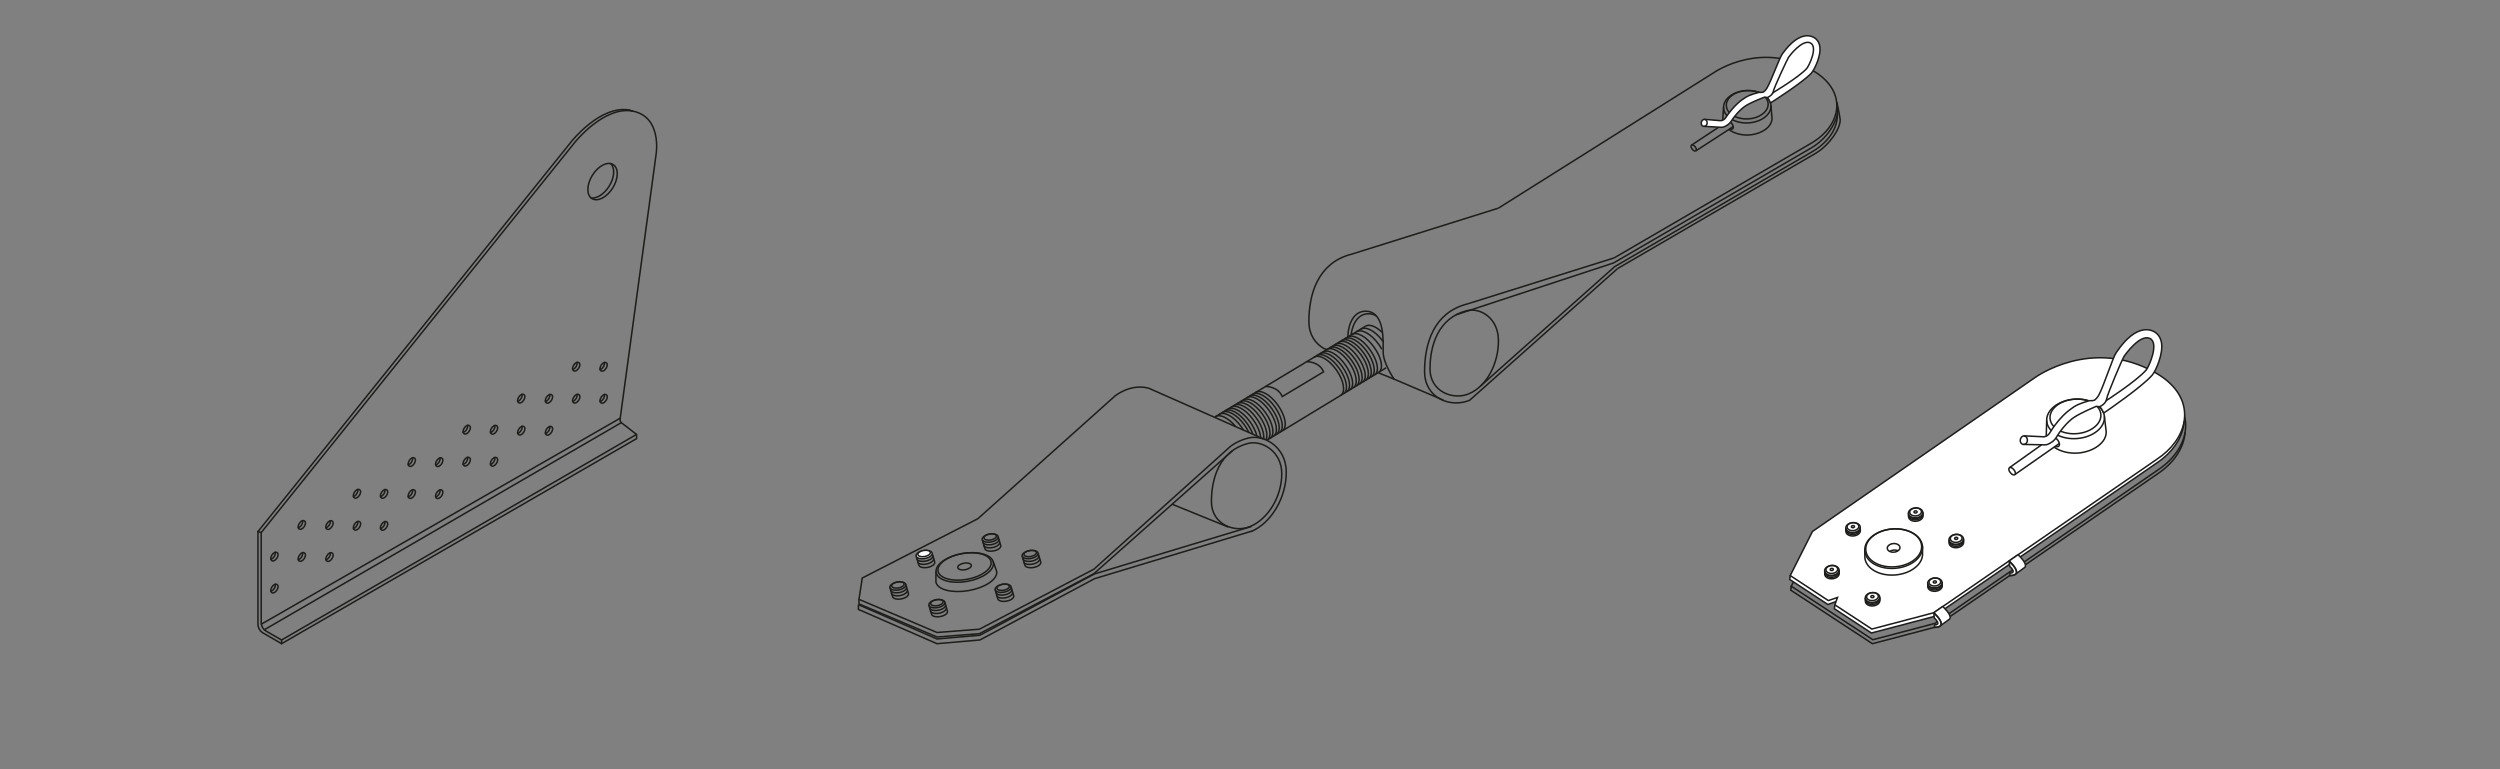 <?xml version="1.0" encoding="UTF-8"?><svg id="uuid-37a110b5-c8b5-4aff-b3e9-10b75ccd3311" xmlns="http://www.w3.org/2000/svg" viewBox="0 0 650 200"><rect x="0" y="0" width="650" height="200" fill="#808080" stroke="none"/><path d="M465.72,152.42l5.78-11.46,57.84-40s14.75-10.77,31.44-1.21c10.94,6.26,8.93,16.76.21,22.48l-57.94,39.86-16.11,4.24-9.61-6.3-11.6-7.61Z" style="fill:none; stroke:#1d1d1b; stroke-miterlimit:10; stroke-width:.4px;"/><path d="M568.13,112.32c-.26,4.09-2.94,8.1-7.26,10.94l-57.94,39.86-16.11,4.24-9.61-6.3-1.69-1.11-9.91-6.5.12-1.03" style="fill:none; stroke:#1d1d1b; stroke-miterlimit:10; stroke-width:.4px;"/><path d="M567.87,109.54c-.26,4.09-2.94,8.1-7.26,10.94l-57.94,39.86-16.11,4.24-9.61-6.3.12-1.03,9.61,6.3,16.11-4.24,57.94-39.86c3.97-2.6,6.54-6.18,7.15-9.91h0Z" style="fill:#fff; stroke-width:0px;"/><path d="M560.52,96.97c5.96,3.42,8.08,8.1,7.35,12.57-.6,3.73-3.18,7.31-7.15,9.91l-57.94,39.86-16.11,4.24-9.61-6.3.31-.86.38-1.05-2.38.81-9.91-6.5,5.78-11.47,57.84-40s14.75-10.77,31.44-1.21Z" style="fill:#fff; stroke-width:0px;"/><polygon points="477.75 155.34 477.37 156.39 475.25 157.17 465.34 150.67 465.46 149.65 475.37 156.14 477.75 155.34" style="fill:#fff; stroke-width:0px;"/><path d="M465.46,149.65l5.78-11.47,57.84-40s14.75-10.77,31.44-1.21c5.96,3.42,8.08,8.1,7.35,12.57-.6,3.73-3.18,7.31-7.15,9.91l-57.94,39.86-16.11,4.24-9.61-6.3.31-.86.38-1.05-2.38.81-9.91-6.5Z" style="fill:none; stroke:#1d1e1c; stroke-miterlimit:10; stroke-width:.4px;"/><polyline points="477.37 156.39 475.25 157.17 465.34 150.67 465.46 149.65" style="fill:none; stroke:#1d1e1c; stroke-miterlimit:10; stroke-width:.4px;"/><path d="M567.87,109.54c-.26,4.09-2.94,8.1-7.26,10.94l-57.94,39.86-16.11,4.24-9.61-6.3.12-1.03" style="fill:none; stroke:#1d1e1c; stroke-miterlimit:10; stroke-width:.4px;"/><path d="M505.1,157.68s2.4,2.12,1.86,3.2l-.02.04-2.37,1.72c.08-.1.12-.21.14-.33,0-.01,0-.02,0-.04.14-1.12-1.93-2.96-1.93-2.96l2.32-1.63Z" style="fill:#fff; stroke-width:0px;"/><path d="M504.71,162.27s0,.03,0,.04c-.02.13-.07.25-.16.35-.24.28-.73.46-1.62.46l.09-.64c1.9-.01-.07-1.75-.07-1.75l-.17-1.39c.1.09,2.04,1.84,1.93,2.94Z" style="fill:#fff; stroke-width:0px;"/><path d="M504.7,162.31c-.02.12-.06.23-.14.33-.22.3-.72.49-1.64.5" style="fill:none; stroke:#1d1e1c; stroke-linejoin:round; stroke-width:.4px;"/><path d="M502.78,159.33h0c.1.09,2.04,1.85,1.93,2.94" style="fill:none; stroke:#1d1e1c; stroke-linejoin:round; stroke-width:.4px;"/><path d="M504.54,162.66l.03-.02,2.37-1.72.02-.04c.54-1.07-1.86-3.2-1.86-3.2l-2.32,1.63" style="fill:none; stroke:#1d1e1c; stroke-linejoin:round; stroke-width:.4px;"/><path d="M502.78,159.33l.17,1.39s1.96,1.74.07,1.75l-.09.64c.88,0,1.38-.19,1.62-.46.09-.1.14-.22.16-.35,0-.01,0-.02,0-.04.14-1.12-1.93-2.96-1.93-2.96v.02Z" style="fill:none; stroke:#1d1e1c; stroke-linejoin:round; stroke-width:.4px;"/><path d="M524.68,144.23s2.4,2.12,1.86,3.2l-.02.04-2.37,1.72c.08-.1.12-.21.14-.33,0-.01,0-.02,0-.04.14-1.12-1.93-2.96-1.93-2.96l2.32-1.63Z" style="fill:#fff; stroke-width:0px;"/><path d="M524.28,148.81s0,.03,0,.04c-.02.13-.07.25-.16.35-.24.28-.73.46-1.62.46l.09-.64c1.9-.01-.07-1.75-.07-1.75l-.17-1.39c.1.09,2.04,1.84,1.93,2.94Z" style="fill:#fff; stroke-width:0px;"/><path d="M524.28,148.85c-.02.12-.06.23-.14.33-.22.3-.72.49-1.64.5" style="fill:none; stroke:#1d1e1c; stroke-linejoin:round; stroke-width:.4px;"/><path d="M522.35,145.87h0c.1.09,2.04,1.85,1.93,2.94" style="fill:none; stroke:#1d1e1c; stroke-linejoin:round; stroke-width:.4px;"/><path d="M524.12,149.2l.03-.02,2.37-1.72.02-.04c.54-1.07-1.86-3.2-1.86-3.2l-2.32,1.63" style="fill:none; stroke:#1d1e1c; stroke-linejoin:round; stroke-width:.4px;"/><path d="M522.36,145.87l.17,1.39s1.96,1.74.07,1.75l-.09.64c.88,0,1.38-.19,1.62-.46.09-.1.14-.22.16-.35,0-.01,0-.02,0-.04.14-1.12-1.93-2.96-1.93-2.96v.02Z" style="fill:none; stroke:#1d1e1c; stroke-linejoin:round; stroke-width:.4px;"/><ellipse cx="492.36" cy="142.61" rx="7.52" ry="5.13" transform="translate(-9.81 39.72) rotate(-4.57)" style="fill:none; stroke:#1d1d1b; stroke-miterlimit:10; stroke-width:.4px;"/><ellipse cx="492.37" cy="142.41" rx="7.28" ry="4.93" transform="translate(-9.79 39.72) rotate(-4.57)" style="fill:none; stroke:#1d1d1b; stroke-miterlimit:10; stroke-width:.4px;"/><ellipse cx="492.35" cy="142.41" rx="1.65" ry="1.12" transform="translate(-9.79 39.72) rotate(-4.57)" style="fill:none; stroke:#1d1d1b; stroke-miterlimit:10; stroke-width:.4px;"/><path d="M491.37,143.35c.27-.18.63-.31,1.03-.34s.77.04,1.07.17" style="fill:none; stroke:#1d1d1b; stroke-miterlimit:10; stroke-width:.4px;"/><path d="M499.86,142.01v1.77c.22,2.82-2.95,5.38-7.09,5.71s-7.68-1.69-7.91-4.51v-1.93" style="fill:none; stroke:#1d1d1b; stroke-miterlimit:10; stroke-width:.4px;"/><ellipse cx="539.65" cy="108.86" rx="7.52" ry="5.13" transform="translate(-6.96 43.39) rotate(-4.57)" style="fill:none; stroke:#1d1d1b; stroke-miterlimit:10; stroke-width:.4px;"/><ellipse cx="539.62" cy="108.23" rx="6.63" ry="4.49" transform="translate(-6.91 43.38) rotate(-4.57)" style="fill:none; stroke:#1d1d1b; stroke-miterlimit:10; stroke-width:.4px;"/><path d="M532.06,113.38c-.01-.08-.02-.15-.03-.23l.11-3.86" style="fill:none; stroke:#1d1d1b; stroke-miterlimit:10; stroke-width:.4px;"/><path d="M547.14,108.26l.46,3.86c.23,2.82-3.17,5.34-7.31,5.67-2.37.19-4.67-.44-6.24-1.54" style="fill:none; stroke:#1d1d1b; stroke-miterlimit:10; stroke-width:.4px;"/><ellipse cx="486.86" cy="155.33" rx="1.88" ry="1.28" transform="translate(-10.84 39.32) rotate(-4.57)" style="fill:none; stroke:#1d1d1b; stroke-miterlimit:10; stroke-width:.4px;"/><ellipse cx="486.85" cy="155.08" rx="1.53" ry="1.04" transform="translate(-10.82 39.32) rotate(-4.57)" style="fill:none; stroke:#1d1d1b; stroke-miterlimit:10; stroke-width:.4px;"/><ellipse cx="486.84" cy="155.08" rx=".41" ry=".28" transform="translate(-10.82 39.32) rotate(-4.57)" style="fill:none; stroke:#1d1d1b; stroke-miterlimit:10; stroke-width:.4px;"/><path d="M488.73,155.18l.02.93c.06.71-.74,1.34-1.77,1.43s-1.92-.42-1.97-1.13l-.02-.97" style="fill:none; stroke:#1d1d1b; stroke-miterlimit:10; stroke-width:.4px;"/><path d="M488.75,155.75c.06.71-.74,1.34-1.77,1.43-1.03.08-1.92-.42-1.97-1.13" style="fill:none; stroke:#1d1d1b; stroke-miterlimit:10; stroke-width:.4px;"/><path d="M488.74,155.39c.06.71-.74,1.34-1.77,1.43s-1.92-.42-1.97-1.13" style="fill:none; stroke:#1d1d1b; stroke-miterlimit:10; stroke-width:.4px;"/><ellipse cx="476.29" cy="148.27" rx="1.88" ry="1.28" transform="translate(-10.31 38.46) rotate(-4.57)" style="fill:none; stroke:#1d1d1b; stroke-miterlimit:10; stroke-width:.4px;"/><ellipse cx="476.28" cy="148.02" rx="1.53" ry="1.04" transform="translate(-10.29 38.46) rotate(-4.57)" style="fill:none; stroke:#1d1d1b; stroke-miterlimit:10; stroke-width:.4px;"/><ellipse cx="476.27" cy="148.02" rx=".41" ry=".28" transform="translate(-10.29 38.46) rotate(-4.57)" style="fill:none; stroke:#1d1d1b; stroke-miterlimit:10; stroke-width:.4px;"/><path d="M478.16,148.12l.02.93c.06.71-.74,1.34-1.77,1.43s-1.92-.42-1.97-1.13l-.02-.97" style="fill:none; stroke:#1d1d1b; stroke-miterlimit:10; stroke-width:.4px;"/><path d="M478.18,148.69c.06.71-.74,1.34-1.77,1.43-1.03.08-1.92-.42-1.97-1.13" style="fill:none; stroke:#1d1d1b; stroke-miterlimit:10; stroke-width:.4px;"/><path d="M478.17,148.33c.06.71-.74,1.34-1.77,1.43s-1.92-.42-1.97-1.13" style="fill:none; stroke:#1d1d1b; stroke-miterlimit:10; stroke-width:.4px;"/><ellipse cx="481.79" cy="137.14" rx="1.88" ry="1.28" transform="translate(-9.4 38.86) rotate(-4.57)" style="fill:none; stroke:#1d1d1b; stroke-miterlimit:10; stroke-width:.4px;"/><ellipse cx="481.77" cy="136.89" rx="1.53" ry="1.04" transform="translate(-9.38 38.86) rotate(-4.57)" style="fill:none; stroke:#1d1d1b; stroke-miterlimit:10; stroke-width:.4px;"/><ellipse cx="481.77" cy="136.89" rx=".41" ry=".28" transform="translate(-9.38 38.86) rotate(-4.57)" style="fill:none; stroke:#1d1d1b; stroke-miterlimit:10; stroke-width:.4px;"/><path d="M483.66,136.99l.02.93c.06.71-.74,1.34-1.77,1.43s-1.92-.42-1.97-1.13l-.02-.97" style="fill:none; stroke:#1d1d1b; stroke-miterlimit:10; stroke-width:.4px;"/><path d="M483.68,137.56c.06.71-.74,1.34-1.77,1.43s-1.92-.42-1.97-1.13" style="fill:none; stroke:#1d1d1b; stroke-miterlimit:10; stroke-width:.4px;"/><path d="M483.66,137.2c.06.71-.74,1.34-1.77,1.43s-1.92-.42-1.97-1.13" style="fill:none; stroke:#1d1d1b; stroke-miterlimit:10; stroke-width:.4px;"/><ellipse cx="498.07" cy="133.31" rx="1.88" ry="1.28" transform="translate(-9.05 40.15) rotate(-4.57)" style="fill:none; stroke:#1d1d1b; stroke-miterlimit:10; stroke-width:.4px;"/><ellipse cx="498.06" cy="133.06" rx="1.53" ry="1.04" transform="translate(-9.03 40.15) rotate(-4.57)" style="fill:none; stroke:#1d1d1b; stroke-miterlimit:10; stroke-width:.4px;"/><ellipse cx="498.05" cy="133.06" rx=".41" ry=".28" transform="translate(-9.03 40.15) rotate(-4.57)" style="fill:none; stroke:#1d1d1b; stroke-miterlimit:10; stroke-width:.4px;"/><path d="M499.95,133.16l.02.93c.06.71-.74,1.34-1.77,1.43s-1.92-.42-1.97-1.13l-.02-.97" style="fill:none; stroke:#1d1d1b; stroke-miterlimit:10; stroke-width:.4px;"/><path d="M499.96,133.73c.06.71-.74,1.34-1.77,1.43s-1.92-.42-1.97-1.13" style="fill:none; stroke:#1d1d1b; stroke-miterlimit:10; stroke-width:.4px;"/><path d="M499.95,133.37c.06.71-.74,1.34-1.77,1.43s-1.92-.42-1.97-1.13" style="fill:none; stroke:#1d1d1b; stroke-miterlimit:10; stroke-width:.4px;"/><ellipse cx="508.63" cy="140.19" rx="1.88" ry="1.28" transform="translate(-9.56 41.01) rotate(-4.57)" style="fill:none; stroke:#1d1d1b; stroke-miterlimit:10; stroke-width:.4px;"/><ellipse cx="508.62" cy="139.94" rx="1.53" ry="1.04" transform="translate(-9.54 41.01) rotate(-4.57)" style="fill:none; stroke:#1d1d1b; stroke-miterlimit:10; stroke-width:.4px;"/><ellipse cx="508.61" cy="139.94" rx=".41" ry=".28" transform="translate(-9.54 41.01) rotate(-4.57)" style="fill:none; stroke:#1d1d1b; stroke-miterlimit:10; stroke-width:.4px;"/><path d="M510.51,140.04l.02.93c.06.71-.74,1.34-1.77,1.43s-1.92-.42-1.97-1.13l-.02-.97" style="fill:none; stroke:#1d1d1b; stroke-miterlimit:10; stroke-width:.4px;"/><path d="M510.52,140.61c.06.71-.74,1.34-1.77,1.43-1.03.08-1.92-.42-1.97-1.13" style="fill:none; stroke:#1d1d1b; stroke-miterlimit:10; stroke-width:.4px;"/><path d="M510.51,140.25c.06.71-.74,1.34-1.77,1.43-1.03.08-1.92-.42-1.97-1.13" style="fill:none; stroke:#1d1d1b; stroke-miterlimit:10; stroke-width:.4px;"/><ellipse cx="503.08" cy="151.52" rx="1.88" ry="1.28" transform="translate(-10.48 40.61) rotate(-4.57)" style="fill:none; stroke:#1d1d1b; stroke-miterlimit:10; stroke-width:.4px;"/><ellipse cx="503.06" cy="151.28" rx="1.53" ry="1.04" transform="translate(-10.46 40.6) rotate(-4.57)" style="fill:none; stroke:#1d1d1b; stroke-miterlimit:10; stroke-width:.4px;"/><ellipse cx="503.06" cy="151.28" rx=".41" ry=".28" transform="translate(-10.46 40.6) rotate(-4.57)" style="fill:none; stroke:#1d1d1b; stroke-miterlimit:10; stroke-width:.4px;"/><path d="M504.95,151.37l.02.93c.06.71-.74,1.34-1.77,1.43s-1.92-.42-1.97-1.13l-.02-.97" style="fill:none; stroke:#1d1d1b; stroke-miterlimit:10; stroke-width:.4px;"/><path d="M504.97,151.95c.06.71-.74,1.34-1.77,1.43s-1.92-.42-1.97-1.13" style="fill:none; stroke:#1d1d1b; stroke-miterlimit:10; stroke-width:.4px;"/><path d="M504.95,151.58c.06.71-.74,1.34-1.77,1.43-1.03.08-1.92-.42-1.97-1.13" style="fill:none; stroke:#1d1d1b; stroke-miterlimit:10; stroke-width:.4px;"/><path d="M545.9,105.75l-.89-.1s-3.72,1.55-5.65,2.79c-1.93,1.24-3.86,3.8-4.71,5.26-.61,1.04-1.69,1.59-2.26,1.83-.23.09-.47.13-.72.13l-5.46-.1c.45-.03.85-.43.91-.96.07-.59-.28-1.21-.8-1.27h0s4.87.24,4.87.24c.38.02.75-.08,1.07-.3.24-.16.47-.37.61-.61.81-1.39,2.92-4.35,5.21-6.06,1.79-1.34,2.26-1.52,5.12-2.41,0,0,.83.02,1.22-.08.39-.09,1.03-.94,1.25-1.34,1.29-2.34,3.68-9.91,4.56-11.1.25-.34,1.37-2.08,2.92-3.55,2.38-2.27,4.76-2.89,6.67-2.01,1.09.5,1.84,1.48,2.12,2.76.66,3.03-1.5,7.66-2.34,8.64-2.55,2.98-11.86,9.39-12.63,9.89,0,0-.58-1.31-1.06-1.65ZM547.6,104.16s8-5.16,10.42-8c.69-.81,3.46-7,.92-8.18-2.53-1.17-6.36,4.13-6.76,4.77-.4.64-4.27,9.71-4.48,11.01-.02.14-.06.26-.11.39Z" style="fill:#fff; stroke-width:0px;"/><path d="M526.32,113.33c.51.06.86.68.8,1.27-.06.53-.45.93-.91.96h-.14c-.51-.06-.87-.58-.81-1.17s.55-1.12,1.06-1.06Z" style="fill:#fff; stroke-width:0px;"/><path d="M526.25,113.32h.07s4.87.24,4.87.24c.38.02.75-.08,1.07-.3.24-.16.47-.37.61-.61.81-1.39,2.92-4.35,5.21-6.06,1.79-1.34,2.26-1.52,5.12-2.41,0,0,.83.02,1.22-.08.39-.09,1.03-.94,1.25-1.34,1.29-2.34,3.68-9.91,4.56-11.1.25-.34,1.37-2.08,2.92-3.55,2.38-2.27,4.76-2.89,6.67-2.01,1.09.5,1.84,1.48,2.12,2.76.66,3.03-1.5,7.66-2.34,8.64-2.55,2.98-11.86,9.39-12.63,9.89,0,0-.58-1.31-1.06-1.65" style="fill:none; stroke:#1d1e1c; stroke-miterlimit:10; stroke-width:.4px;"/><path d="M556.45,94.83s0,0,0,0" style="fill:none; stroke:#1d1e1c; stroke-miterlimit:10; stroke-width:.4px;"/><path d="M547.6,104.16c.05-.12.09-.25.11-.39.21-1.31,4.08-10.37,4.48-11.01.4-.64,4.23-5.94,6.76-4.77,2.53,1.18-.24,7.37-.92,8.18-2.42,2.84-10.42,8-10.42,8Z" style="fill:none; stroke:#1d1e1c; stroke-miterlimit:10; stroke-width:.4px;"/><path d="M526.07,115.55h.14s5.46.11,5.46.11c.25,0,.49-.04.72-.13.57-.23,1.66-.79,2.26-1.83.85-1.46,2.79-4.03,4.71-5.26,1.93-1.24,5.65-2.79,5.65-2.79l.89.1s1.29-.54,1.7-1.59" style="fill:none; stroke:#1d1e1c; stroke-miterlimit:10; stroke-width:.4px;"/><path d="M526.32,113.33c.51.06.86.68.8,1.27-.06.53-.45.93-.91.96-.05,0-.09,0-.14,0-.51-.06-.87-.58-.81-1.16s.55-1.12,1.06-1.06Z" style="fill:none; stroke:#1d1e1c; stroke-miterlimit:10; stroke-width:.4px;"/><ellipse cx="523.14" cy="122.5" rx=".6" ry="1.14" transform="translate(37.68 352.73) rotate(-38.55)" style="fill:none; stroke:#1d1d1b; stroke-miterlimit:10; stroke-width:.4px;"/><path d="M534.5,113.94c.17.12.34.28.49.46.5.62.61,1.35.25,1.64-.2.16-.52.14-.84-.02" style="fill:none; stroke:#1d1d1b; stroke-miterlimit:10; stroke-width:.4px;"/><line x1="530.82" y1="115.64" x2="522.43" y2="121.61" style="fill:none; stroke:#1d1d1b; stroke-miterlimit:10; stroke-width:.4px;"/><line x1="523.85" y1="123.39" x2="535.47" y2="115.27" style="fill:none; stroke:#1d1d1b; stroke-miterlimit:10; stroke-width:.4px;"/><path d="M161.54,109.89l3.95,3.06-92.28,53.45-3.97-2.28c-.48-.28-.86-.69-1.09-1.2h0c-.16-.35-.24-.72-.24-1.1v-23.35l81.56-101.48s7.6-9.53,15.06-8.09c7.58,1.47,6.08,11.05,6.08,11.05l-9.35,68.76s-.21.79.28,1.17Z" style="fill:none; stroke:#1d1d1b; stroke-linecap:round; stroke-linejoin:round; stroke-width:.4px;"/><path d="M165.49,112.95l.04,1.08-92.32,53.33-4.81-2.79c-.48-.28-.86-.69-1.09-1.2h0c-.16-.35-.24-.72-.24-1.1v-24.07l81.56-101.48s7.6-9.53,15.06-8.09" style="fill:none; stroke:#1d1d1b; stroke-linecap:round; stroke-linejoin:round; stroke-width:.4px;"/><line x1="73.21" y1="166.4" x2="73.21" y2="167.36" style="fill:none; stroke:#1d1d1b; stroke-linecap:round; stroke-linejoin:round; stroke-width:.4px;"/><line x1="67.9" y1="138.47" x2="67.07" y2="138.19" style="fill:none; stroke:#1d1d1b; stroke-linecap:round; stroke-linejoin:round; stroke-width:.4px;"/><line x1="164.52" y1="28.91" x2="163.69" y2="28.63" style="fill:none; stroke:#1d1d1b; stroke-linecap:round; stroke-linejoin:round; stroke-width:.4px;"/><ellipse cx="156.67" cy="47.21" rx="5.21" ry="3.12" transform="translate(33.74 155.21) rotate(-58.07)" style="fill:none; stroke:#1d1d1b; stroke-linecap:round; stroke-linejoin:round; stroke-width:.4px;"/><path d="M158.74,42.52c1.2,1.06,1.07,3.6-.36,5.89-1.3,2.09-3.26,3.3-4.71,3.04" style="fill:none; stroke:#1d1d1b; stroke-linecap:round; stroke-linejoin:round; stroke-width:.4px;"/><line x1="161.26" y1="108.72" x2="67.95" y2="162.28" style="fill:none; stroke:#1d1d1b; stroke-linecap:round; stroke-linejoin:round; stroke-width:.4px;"/><line x1="161.54" y1="109.89" x2="68.73" y2="163.73" style="fill:none; stroke:#1d1d1b; stroke-linecap:round; stroke-linejoin:round; stroke-width:.4px;"/><ellipse cx="71.35" cy="153.02" rx="1.25" ry=".76" transform="translate(-95.85 129.55) rotate(-57.01)" style="fill:none; stroke:#1d1d1b; stroke-linecap:round; stroke-linejoin:round; stroke-width:.4px;"/><path d="M71.55,151.92c.08.31-.01.73-.27,1.13-.23.36-.55.6-.84.68" style="fill:none; stroke:#1d1d1b; stroke-linecap:round; stroke-linejoin:round; stroke-width:.4px;"/><ellipse cx="71.35" cy="144.7" rx="1.25" ry=".76" transform="translate(-88.87 125.77) rotate(-57.01)" style="fill:none; stroke:#1d1d1b; stroke-linecap:round; stroke-linejoin:round; stroke-width:.4px;"/><path d="M71.55,143.6c.08.31-.01.73-.27,1.13-.23.36-.55.6-.84.68" style="fill:none; stroke:#1d1d1b; stroke-linecap:round; stroke-linejoin:round; stroke-width:.4px;"/><ellipse cx="78.47" cy="144.8" rx="1.25" ry=".76" transform="translate(-85.71 131.78) rotate(-57.01)" style="fill:none; stroke:#1d1d1b; stroke-linecap:round; stroke-linejoin:round; stroke-width:.4px;"/><path d="M78.67,143.7c.08.31-.01.73-.27,1.13-.23.36-.55.6-.84.68" style="fill:none; stroke:#1d1d1b; stroke-linecap:round; stroke-linejoin:round; stroke-width:.4px;"/><ellipse cx="78.47" cy="136.48" rx="1.25" ry=".76" transform="translate(-78.73 127.99) rotate(-57.01)" style="fill:none; stroke:#1d1d1b; stroke-linecap:round; stroke-linejoin:round; stroke-width:.4px;"/><path d="M78.67,135.38c.08.31-.01.73-.27,1.13-.23.36-.55.6-.84.68" style="fill:none; stroke:#1d1d1b; stroke-linecap:round; stroke-linejoin:round; stroke-width:.4px;"/><ellipse cx="85.67" cy="144.83" rx="1.25" ry=".76" transform="translate(-82.45 137.83) rotate(-57.01)" style="fill:none; stroke:#1d1d1b; stroke-linecap:round; stroke-linejoin:round; stroke-width:.4px;"/><path d="M85.86,143.73c.08.31-.01.73-.27,1.13-.23.36-.55.6-.84.68" style="fill:none; stroke:#1d1d1b; stroke-linecap:round; stroke-linejoin:round; stroke-width:.4px;"/><ellipse cx="85.67" cy="136.51" rx="1.25" ry=".76" transform="translate(-75.48 134.04) rotate(-57.01)" style="fill:none; stroke:#1d1d1b; stroke-linecap:round; stroke-linejoin:round; stroke-width:.4px;"/><path d="M85.86,135.41c.08.31-.01.73-.27,1.13-.23.36-.55.6-.84.68" style="fill:none; stroke:#1d1d1b; stroke-linecap:round; stroke-linejoin:round; stroke-width:.4px;"/><ellipse cx="92.82" cy="136.69" rx="1.25" ry=".76" transform="translate(-72.37 140.12) rotate(-57.01)" style="fill:none; stroke:#1d1d1b; stroke-linecap:round; stroke-linejoin:round; stroke-width:.4px;"/><path d="M93.01,135.59c.08.31-.01.73-.27,1.13-.23.36-.55.6-.84.68" style="fill:none; stroke:#1d1d1b; stroke-linecap:round; stroke-linejoin:round; stroke-width:.4px;"/><ellipse cx="92.82" cy="128.37" rx="1.25" ry=".76" transform="translate(-65.4 136.33) rotate(-57.01)" style="fill:none; stroke:#1d1d1b; stroke-linecap:round; stroke-linejoin:round; stroke-width:.4px;"/><path d="M93.01,127.27c.08.31-.01.73-.27,1.13-.23.36-.55.6-.84.68" style="fill:none; stroke:#1d1d1b; stroke-linecap:round; stroke-linejoin:round; stroke-width:.4px;"/><ellipse cx="99.86" cy="136.72" rx="1.25" ry=".76" transform="translate(-69.19 146.04) rotate(-57.01)" style="fill:none; stroke:#1d1d1b; stroke-linecap:round; stroke-linejoin:round; stroke-width:.4px;"/><path d="M100.06,135.62c.08.31-.01.73-.27,1.13-.23.36-.55.6-.84.68" style="fill:none; stroke:#1d1d1b; stroke-linecap:round; stroke-linejoin:round; stroke-width:.4px;"/><ellipse cx="99.86" cy="128.4" rx="1.25" ry=".76" transform="translate(-62.21 142.25) rotate(-57.01)" style="fill:none; stroke:#1d1d1b; stroke-linecap:round; stroke-linejoin:round; stroke-width:.4px;"/><path d="M100.06,127.3c.08.31-.01.73-.27,1.13-.23.36-.55.6-.84.68" style="fill:none; stroke:#1d1d1b; stroke-linecap:round; stroke-linejoin:round; stroke-width:.4px;"/><ellipse cx="107.06" cy="128.45" rx="1.25" ry=".76" transform="translate(-58.97 148.31) rotate(-57.01)" style="fill:none; stroke:#1d1d1b; stroke-linecap:round; stroke-linejoin:round; stroke-width:.4px;"/><path d="M107.26,127.35c.08.31-.01.73-.27,1.13-.23.36-.55.6-.84.68" style="fill:none; stroke:#1d1d1b; stroke-linecap:round; stroke-linejoin:round; stroke-width:.4px;"/><ellipse cx="107.06" cy="120.13" rx="1.25" ry=".76" transform="translate(-51.99 144.52) rotate(-57.01)" style="fill:none; stroke:#1d1d1b; stroke-linecap:round; stroke-linejoin:round; stroke-width:.4px;"/><path d="M107.26,119.03c.08.31-.01.73-.27,1.13-.23.36-.55.6-.84.68" style="fill:none; stroke:#1d1d1b; stroke-linecap:round; stroke-linejoin:round; stroke-width:.4px;"/><ellipse cx="114.2" cy="128.48" rx="1.25" ry=".76" transform="translate(-55.75 154.31) rotate(-57.01)" style="fill:none; stroke:#1d1d1b; stroke-linecap:round; stroke-linejoin:round; stroke-width:.4px;"/><path d="M114.39,127.38c.08.31-.01.73-.27,1.13-.23.36-.55.6-.84.68" style="fill:none; stroke:#1d1d1b; stroke-linecap:round; stroke-linejoin:round; stroke-width:.4px;"/><ellipse cx="114.2" cy="120.16" rx="1.25" ry=".76" transform="translate(-48.77 150.52) rotate(-57.01)" style="fill:none; stroke:#1d1d1b; stroke-linecap:round; stroke-linejoin:round; stroke-width:.4px;"/><path d="M114.39,119.06c.08.31-.01.73-.27,1.13-.23.36-.55.6-.84.68" style="fill:none; stroke:#1d1d1b; stroke-linecap:round; stroke-linejoin:round; stroke-width:.4px;"/><ellipse cx="121.35" cy="120.02" rx="1.25" ry=".76" transform="translate(-45.4 156.46) rotate(-57.01)" style="fill:none; stroke:#1d1d1b; stroke-linecap:round; stroke-linejoin:round; stroke-width:.4px;"/><path d="M121.55,118.92c.08.31-.01.73-.27,1.13-.23.36-.55.6-.84.68" style="fill:none; stroke:#1d1d1b; stroke-linecap:round; stroke-linejoin:round; stroke-width:.4px;"/><ellipse cx="121.35" cy="111.7" rx="1.25" ry=".76" transform="translate(-38.42 152.67) rotate(-57.01)" style="fill:none; stroke:#1d1d1b; stroke-linecap:round; stroke-linejoin:round; stroke-width:.4px;"/><path d="M121.55,110.6c.08.31-.01.73-.27,1.13-.23.36-.55.6-.84.68" style="fill:none; stroke:#1d1d1b; stroke-linecap:round; stroke-linejoin:round; stroke-width:.4px;"/><ellipse cx="128.45" cy="120.05" rx="1.25" ry=".76" transform="translate(-42.19 162.43) rotate(-57.01)" style="fill:none; stroke:#1d1d1b; stroke-linecap:round; stroke-linejoin:round; stroke-width:.4px;"/><path d="M128.65,118.95c.08.31-.01.73-.27,1.13-.23.36-.55.6-.84.68" style="fill:none; stroke:#1d1d1b; stroke-linecap:round; stroke-linejoin:round; stroke-width:.4px;"/><ellipse cx="128.45" cy="111.73" rx="1.25" ry=".76" transform="translate(-35.21 158.64) rotate(-57.01)" style="fill:none; stroke:#1d1d1b; stroke-linecap:round; stroke-linejoin:round; stroke-width:.4px;"/><path d="M128.65,110.63c.08.31-.01.73-.27,1.13-.23.36-.55.6-.84.68" style="fill:none; stroke:#1d1d1b; stroke-linecap:round; stroke-linejoin:round; stroke-width:.4px;"/><ellipse cx="135.53" cy="111.96" rx="1.25" ry=".76" transform="translate(-32.17 164.68) rotate(-57.01)" style="fill:none; stroke:#1d1d1b; stroke-linecap:round; stroke-linejoin:round; stroke-width:.4px;"/><path d="M135.72,110.86c.08.31-.01.73-.27,1.13-.23.36-.55.6-.84.68" style="fill:none; stroke:#1d1d1b; stroke-linecap:round; stroke-linejoin:round; stroke-width:.4px;"/><ellipse cx="135.53" cy="103.64" rx="1.25" ry=".76" transform="translate(-25.2 160.89) rotate(-57.01)" style="fill:none; stroke:#1d1d1b; stroke-linecap:round; stroke-linejoin:round; stroke-width:.4px;"/><path d="M135.72,102.54c.08.31-.01.73-.27,1.13-.23.36-.55.6-.84.68" style="fill:none; stroke:#1d1d1b; stroke-linecap:round; stroke-linejoin:round; stroke-width:.4px;"/><ellipse cx="142.73" cy="111.99" rx="1.25" ry=".76" transform="translate(-28.91 170.74) rotate(-57.01)" style="fill:none; stroke:#1d1d1b; stroke-linecap:round; stroke-linejoin:round; stroke-width:.4px;"/><path d="M142.93,110.89c.08.31-.01.73-.27,1.13-.23.36-.55.6-.84.68" style="fill:none; stroke:#1d1d1b; stroke-linecap:round; stroke-linejoin:round; stroke-width:.4px;"/><ellipse cx="142.73" cy="103.67" rx="1.25" ry=".76" transform="translate(-21.94 166.95) rotate(-57.01)" style="fill:none; stroke:#1d1d1b; stroke-linecap:round; stroke-linejoin:round; stroke-width:.4px;"/><path d="M142.93,102.57c.08.31-.01.73-.27,1.13-.23.36-.55.6-.84.68" style="fill:none; stroke:#1d1d1b; stroke-linecap:round; stroke-linejoin:round; stroke-width:.4px;"/><ellipse cx="149.82" cy="103.65" rx="1.25" ry=".76" transform="translate(-18.69 172.88) rotate(-57.01)" style="fill:none; stroke:#1d1d1b; stroke-linecap:round; stroke-linejoin:round; stroke-width:.4px;"/><path d="M150.02,102.55c.08.31-.01.73-.27,1.13-.23.36-.55.6-.84.68" style="fill:none; stroke:#1d1d1b; stroke-linecap:round; stroke-linejoin:round; stroke-width:.4px;"/><ellipse cx="149.82" cy="95.33" rx="1.25" ry=".76" transform="translate(-11.72 169.09) rotate(-57.01)" style="fill:none; stroke:#1d1d1b; stroke-linecap:round; stroke-linejoin:round; stroke-width:.4px;"/><path d="M150.02,94.23c.08.31-.01.73-.27,1.13-.23.36-.55.6-.84.68" style="fill:none; stroke:#1d1d1b; stroke-linecap:round; stroke-linejoin:round; stroke-width:.4px;"/><ellipse cx="156.94" cy="103.68" rx="1.25" ry=".76" transform="translate(-15.47 178.87) rotate(-57.01)" style="fill:none; stroke:#1d1d1b; stroke-linecap:round; stroke-linejoin:round; stroke-width:.4px;"/><path d="M157.14,102.58c.08.31-.01.73-.27,1.13-.23.36-.55.6-.84.68" style="fill:none; stroke:#1d1d1b; stroke-linecap:round; stroke-linejoin:round; stroke-width:.4px;"/><ellipse cx="156.94" cy="95.36" rx="1.25" ry=".76" transform="translate(-8.5 175.08) rotate(-57.01)" style="fill:none; stroke:#1d1d1b; stroke-linecap:round; stroke-linejoin:round; stroke-width:.4px;"/><path d="M157.14,94.26c.08.31-.01.73-.27,1.13-.23.36-.55.6-.84.68" style="fill:none; stroke:#1d1d1b; stroke-linecap:round; stroke-linejoin:round; stroke-width:.4px;"/><path d="M384.93,100.37l34.87-31.03,51.61-30.03c4.12-2.5,6.54-6.14,6.3-9.96" style="fill:none; stroke:#1d1d1b; stroke-miterlimit:10; stroke-width:.4px;"/><path d="M420.56,69.83l51.61-30.03c3.63-2.21,6.44-6.55,6.27-8.77-.04-.56-.85-4.5-.85-4.5" style="fill:none; stroke:#1d1d1b; stroke-miterlimit:10; stroke-width:.4px;"/><path d="M389.58,54.12l56.33-35.43s12.4-8.42,25.82-.11c8.79,5.45,6.85,14-.46,18.45l-51.61,30.03" style="fill:none; stroke:#1d1d1b; stroke-miterlimit:10; stroke-width:.4px;"/><path d="M378.53,81.86l41.01-13.5,51.61-30.03c3.63-2.21,6.34-6.12,6.67-9.46l-.24-2.23" style="fill:none; stroke:#1d1d1b; stroke-miterlimit:10; stroke-width:.4px;"/><ellipse cx="454.29" cy="27.75" rx="6.17" ry="4.21" transform="translate(-.79 20.72) rotate(-2.61)" style="fill:none; stroke:#1d1d1b; stroke-miterlimit:10; stroke-width:.4px;"/><ellipse cx="454.28" cy="27.23" rx="5.44" ry="3.69" transform="translate(-.77 20.72) rotate(-2.61)" style="fill:none; stroke:#1d1d1b; stroke-miterlimit:10; stroke-width:.4px;"/><path d="M447.94,31.24c0-.06-.01-.13-.02-.19l.2-3.16" style="fill:none; stroke:#1d1d1b; stroke-miterlimit:10; stroke-width:.4px;"/><path d="M460.45,27.47l.27,3.18c.11,2.32-2.75,4.29-6.15,4.45-1.95.09-3.82-.49-5.07-1.44" style="fill:none; stroke:#1d1d1b; stroke-miterlimit:10; stroke-width:.4px;"/><ellipse cx="440.36" cy="38.47" rx=".49" ry=".93" transform="translate(63.85 270.07) rotate(-36.59)" style="fill:none; stroke:#1d1d1b; stroke-miterlimit:10; stroke-width:.4px;"/><path d="M449.92,31.77c.14.1.27.24.39.39.39.52.46,1.13.16,1.35-.17.13-.43.1-.69-.04" style="fill:none; stroke:#1d1d1b; stroke-miterlimit:10; stroke-width:.4px;"/><line x1="446.86" y1="33.06" x2="439.81" y2="37.72" style="fill:none; stroke:#1d1d1b; stroke-miterlimit:10; stroke-width:.4px;"/><line x1="440.92" y1="39.22" x2="450.69" y2="32.89" style="fill:none; stroke:#1d1d1b; stroke-miterlimit:10; stroke-width:.4px;"/><path d="M459.51,25.37l-.73-.11s-3.09,1.17-4.71,2.13c-1.62.96-3.28,3.01-4.02,4.19-.53.84-1.43,1.26-1.91,1.44-.19.07-.39.1-.59.09l-4.48-.24c.37,0,.71-.33.77-.76.07-.48-.2-1-.62-1.06h0s3.99.33,3.99.33c.31.03.62-.05.88-.21.2-.13.39-.29.52-.48.7-1.11,2.51-3.49,4.44-4.83,1.51-1.04,1.9-1.18,4.27-1.83,0,0,.68.04,1.01-.03.32-.06.87-.74,1.06-1.07,1.13-1.89,3.3-8.02,4.05-8.97.22-.27,1.18-1.67,2.49-2.83,2.02-1.79,3.98-2.24,5.53-1.46.88.44,1.47,1.27,1.66,2.32.46,2.5-1.45,6.24-2.16,7.02-2.17,2.37-9.99,7.37-10.64,7.76,0,0-.44-1.09-.83-1.38ZM460.95,24.12s6.71-4.01,8.77-6.27c.59-.64,3.03-5.64.99-6.68-2.04-1.03-5.34,3.21-5.68,3.72-.34.52-3.77,7.84-3.98,8.91-.02.11-.05.22-.1.32Z" style="fill:#fff; stroke-width:0px;"/><path d="M470.71,11.17c2.04,1.04-.4,6.04-.99,6.68-2.07,2.26-8.77,6.27-8.77,6.27.04-.1.08-.2.1-.32.21-1.07,3.64-8.39,3.98-8.91.34-.52,3.63-4.76,5.68-3.72Z" style="fill:#fff; stroke-width:0px;"/><path d="M443.23,31.04c.42.06.69.59.62,1.06-.06.43-.4.75-.77.76h-.12c-.42-.07-.7-.51-.63-.98s.48-.9.9-.84Z" style="fill:#fff; stroke-width:0px;"/><path d="M442.96,32.85h.12s-.08,0-.12,0Z" style="fill:#fff; stroke-width:0px;"/><path d="M443.17,31.03h.06s3.99.34,3.99.34c.31.03.62-.05.88-.21.2-.13.39-.29.52-.48.7-1.11,2.51-3.49,4.44-4.83,1.51-1.04,1.9-1.18,4.27-1.83,0,0,.68.04,1.01-.03.32-.06.87-.74,1.06-1.07,1.13-1.89,3.3-8.02,4.05-8.97.22-.27,1.18-1.67,2.49-2.83,2.02-1.79,3.98-2.24,5.53-1.46.88.44,1.47,1.27,1.66,2.32.46,2.5-1.45,6.24-2.16,7.02-2.17,2.37-9.99,7.37-10.64,7.76,0,0-.44-1.09-.83-1.38" style="fill:none; stroke:#1d1e1c; stroke-miterlimit:10; stroke-width:.4px;"/><path d="M468.46,16.71s0,0,0,0" style="fill:none; stroke:#1d1e1c; stroke-miterlimit:10; stroke-width:.4px;"/><path d="M460.95,24.12c.04-.1.08-.2.1-.32.21-1.07,3.64-8.39,3.98-8.91.34-.52,3.63-4.76,5.68-3.72,2.04,1.04-.4,6.04-.99,6.68-2.07,2.26-8.77,6.27-8.77,6.27Z" style="fill:none; stroke:#1d1e1c; stroke-miterlimit:10; stroke-width:.4px;"/><path d="M442.96,32.85h.12s4.48.25,4.48.25c.2.01.4-.02.59-.09.48-.18,1.38-.6,1.91-1.44.74-1.17,2.4-3.22,4.02-4.19,1.61-.96,4.71-2.13,4.71-2.13l.73.11s1.07-.4,1.44-1.26" style="fill:none; stroke:#1d1e1c; stroke-miterlimit:10; stroke-width:.4px;"/><path d="M443.23,31.04c.42.06.69.59.62,1.06-.06.43-.4.75-.77.76-.04,0-.08,0-.12,0-.42-.06-.7-.5-.63-.98s.48-.9.9-.84Z" style="fill:none; stroke:#1d1e1c; stroke-miterlimit:10; stroke-width:.4px;"/><polyline points="223.19 157.22 243.61 166.13 254.78 165.16 284.56 149.22 325.4 136.87" style="fill:none; stroke:#1d1d1b; stroke-miterlimit:10; stroke-width:.4px;"/><polyline points="223.19 157.22 223.19 158.45 243.61 167.36 254.78 166.39 284.56 150.46 325.4 138.11" style="fill:none; stroke:#1d1d1b; stroke-miterlimit:10; stroke-width:.4px;"/><path d="M333.26,123.16c0,5.9-3.47,11.72-8.17,13.72-4.15,1.76-10.12-.57-10.12-6.46s2-13.19,9.52-15.13c3.54-.91,8.77,1.98,8.77,7.88Z" style="fill:none; stroke:#1d1d1b; stroke-miterlimit:10; stroke-width:.4px;"/><path d="M320.03,115.96c1.26-.9,2.75-1.62,4.51-2.07,4-1.03,9.89,2.23,9.89,8.88s-3.9,13.26-9.22,15.47" style="fill:none; stroke:#1d1d1b; stroke-miterlimit:10; stroke-width:.4px;"/><line x1="304.75" y1="131.1" x2="319.38" y2="137.05" style="fill:none; stroke:#1d1d1b; stroke-miterlimit:10; stroke-width:.4px;"/><path d="M320.03,115.96l-35.61,32.02-29.78,15.61-11.01.86-20.3-8.62.86-5.55,30.06-15.42,35.62-31.88s3.93-3.3,8.76-2.06l29.83,13.19" style="fill:none; stroke:#1d1d1b; stroke-miterlimit:10; stroke-width:.4px;"/><polyline points="320.54 117.09 284.42 149.15 254.64 164.76 243.63 165.62 223.33 157.01 223.33 155.83" style="fill:none; stroke:#1d1d1b; stroke-miterlimit:10; stroke-width:.4px;"/><ellipse cx="250.83" cy="147.54" rx="7.55" ry="3.68" transform="translate(-21.68 45.46) rotate(-9.93)" style="fill:none; stroke:#1d1d1b; stroke-miterlimit:10; stroke-width:.4px;"/><ellipse cx="250.78" cy="147.28" rx="7" ry="3.41" transform="translate(-21.64 45.45) rotate(-9.93)" style="fill:none; stroke:#1d1d1b; stroke-miterlimit:10; stroke-width:.4px;"/><ellipse cx="250.78" cy="147.28" rx="1.78" ry=".87" transform="translate(-21.64 45.45) rotate(-9.93)" style="fill:none; stroke:#1d1d1b; stroke-miterlimit:10; stroke-width:.4px;"/><path d="M258.22,145.96l.91,2.59c.35,2-2.9,4.24-7.26,5s-8.18-.24-8.53-2.24v-2.75" style="fill:none; stroke:#1d1d1b; stroke-miterlimit:10; stroke-width:.4px;"/><ellipse cx="268.58" cy="146.58" rx="2.11" ry="1.03" transform="translate(-21.25 48.51) rotate(-9.93)" style="fill:none; stroke-width:0px;"/><path d="M270.06,147.12c-.42-.16-1.02-.2-1.66-.08-.51.09-.97.26-1.3.48" style="fill:none; stroke-width:0px;"/><ellipse cx="258.16" cy="142.38" rx="2.11" ry="1.03" transform="translate(-20.68 46.65) rotate(-9.93)" style="fill:none; stroke-width:0px;"/><path d="M259.64,142.92c-.42-.16-1.02-.2-1.66-.08-.51.09-.97.26-1.3.48" style="fill:none; stroke-width:0px;"/><ellipse cx="241.04" cy="146.58" rx="2.11" ry="1.03" transform="translate(-21.66 43.76) rotate(-9.93)" style="fill:none; stroke-width:0px;"/><path d="M242.52,147.12c-.42-.16-1.02-.2-1.66-.08-.51.09-.97.26-1.3.48" style="fill:none; stroke-width:0px;"/><ellipse cx="234.11" cy="154.88" rx="2.11" ry="1.03" transform="translate(-23.2 42.69) rotate(-9.93)" style="fill:none; stroke-width:0px;"/><path d="M235.59,155.42c-.42-.16-1.02-.2-1.66-.08-.51.09-.97.26-1.3.48" style="fill:none; stroke-width:0px;"/><ellipse cx="244.23" cy="159.23" rx="2.11" ry="1.03" transform="translate(-23.8 44.5) rotate(-9.93)" style="fill:none; stroke-width:0px;"/><path d="M245.71,159.76c-.42-.16-1.02-.2-1.66-.08-.51.09-.97.26-1.3.48" style="fill:none; stroke-width:0px;"/><ellipse cx="261.5" cy="155.27" rx="2.11" ry="1.03" transform="translate(-22.86 47.42) rotate(-9.93)" style="fill:none; stroke-width:0px;"/><path d="M262.98,155.8c-.42-.16-1.02-.2-1.66-.08-.51.09-.97.26-1.3.48" style="fill:none; stroke-width:0px;"/><path d="M245.66,156.6l.68,2.34c.1.56-.75,1.17-1.9,1.37s-2.15-.09-2.25-.65l-.68-2.34" style="fill:none; stroke:#1d1d1b; stroke-miterlimit:10; stroke-width:.4px;"/><ellipse cx="243.59" cy="156.97" rx="2.11" ry="1.03" transform="translate(-23.42 44.35) rotate(-9.93)" style="fill:none; stroke:#1d1d1b; stroke-miterlimit:10; stroke-width:.4px;"/><path d="M241.69,158.02c.1.56,1.11.85,2.25.65,1.15-.2,1.99-.82,1.9-1.37" style="fill:none; stroke:#1d1d1b; stroke-miterlimit:10; stroke-width:.4px;"/><path d="M241.88,158.8c.1.56,1.11.85,2.25.65s1.99-.82,1.9-1.37" style="fill:none; stroke:#1d1d1b; stroke-miterlimit:10; stroke-width:.4px;"/><ellipse cx="243.59" cy="156.69" rx="1.64" ry=".8" transform="translate(-23.37 44.35) rotate(-9.93)" style="fill:none; stroke:#1d1d1b; stroke-miterlimit:10; stroke-width:.4px;"/><path d="M235.52,152.01l.68,2.34c.1.56-.75,1.17-1.9,1.37s-2.15-.09-2.25-.65l-.68-2.34" style="fill:none; stroke:#1d1d1b; stroke-miterlimit:10; stroke-width:.4px;"/><ellipse cx="233.45" cy="152.37" rx="2.11" ry="1.03" transform="translate(-22.78 42.54) rotate(-9.93)" style="fill:none; stroke:#1d1d1b; stroke-miterlimit:10; stroke-width:.4px;"/><path d="M231.55,153.42c.1.56,1.11.85,2.25.65s1.99-.82,1.9-1.37" style="fill:none; stroke:#1d1d1b; stroke-miterlimit:10; stroke-width:.4px;"/><path d="M231.74,154.2c.1.56,1.11.85,2.25.65,1.15-.2,1.99-.82,1.9-1.37" style="fill:none; stroke:#1d1d1b; stroke-miterlimit:10; stroke-width:.4px;"/><ellipse cx="233.45" cy="152.09" rx="1.64" ry=".8" transform="translate(-22.73 42.53) rotate(-9.93)" style="fill:none; stroke:#1d1d1b; stroke-miterlimit:10; stroke-width:.4px;"/><path d="M242.35,143.82l.68,2.34c.1.56-.75,1.17-1.9,1.37-1.15.2-2.15-.09-2.25-.65l-.68-2.34" style="fill:none; stroke:#1d1d1b; stroke-miterlimit:10; stroke-width:.4px;"/><ellipse cx="240.27" cy="144.19" rx="2.11" ry="1.03" transform="translate(-21.26 43.59) rotate(-9.93)" style="fill:#fff; stroke:#1d1d1b; stroke-miterlimit:10; stroke-width:.4px;"/><path d="M238.38,145.24c.1.56,1.11.85,2.25.65s1.99-.82,1.9-1.37" style="fill:none; stroke:#1d1d1b; stroke-miterlimit:10; stroke-width:.4px;"/><path d="M238.57,146.02c.1.56,1.11.85,2.25.65s1.99-.82,1.9-1.37" style="fill:none; stroke:#1d1d1b; stroke-miterlimit:10; stroke-width:.4px;"/><ellipse cx="240.27" cy="143.91" rx="1.64" ry=".8" transform="translate(-21.21 43.59) rotate(-9.93)" style="fill:#fff; stroke:#1d1d1b; stroke-miterlimit:10; stroke-width:.4px;"/><path d="M262.89,152.59l.68,2.34c.1.56-.75,1.17-1.9,1.37s-2.15-.09-2.25-.65l-.68-2.34" style="fill:none; stroke:#1d1d1b; stroke-miterlimit:10; stroke-width:.4px;"/><ellipse cx="260.81" cy="152.96" rx="2.11" ry="1.03" transform="translate(-22.47 47.26) rotate(-9.93)" style="fill:none; stroke:#1d1d1b; stroke-miterlimit:10; stroke-width:.4px;"/><path d="M258.92,154.01c.1.56,1.11.85,2.25.65,1.15-.2,1.99-.82,1.9-1.37" style="fill:none; stroke:#1d1d1b; stroke-miterlimit:10; stroke-width:.4px;"/><path d="M259.1,154.79c.1.56,1.11.85,2.25.65s1.99-.82,1.9-1.37" style="fill:none; stroke:#1d1d1b; stroke-miterlimit:10; stroke-width:.4px;"/><ellipse cx="260.81" cy="152.68" rx="1.64" ry=".8" transform="translate(-22.42 47.26) rotate(-9.93)" style="fill:none; stroke:#1d1d1b; stroke-miterlimit:10; stroke-width:.4px;"/><path d="M269.92,143.84l.68,2.34c.1.56-.75,1.17-1.9,1.37s-2.15-.09-2.25-.65l-.68-2.34" style="fill:none; stroke:#1d1d1b; stroke-miterlimit:10; stroke-width:.4px;"/><ellipse cx="267.84" cy="144.2" rx="2.11" ry="1.03" transform="translate(-20.85 48.34) rotate(-9.93)" style="fill:none; stroke:#1d1d1b; stroke-miterlimit:10; stroke-width:.4px;"/><path d="M265.95,145.25c.1.56,1.11.85,2.25.65s1.99-.82,1.9-1.37" style="fill:none; stroke:#1d1d1b; stroke-miterlimit:10; stroke-width:.4px;"/><path d="M266.14,146.04c.1.56,1.11.85,2.25.65s1.99-.82,1.9-1.37" style="fill:none; stroke:#1d1d1b; stroke-miterlimit:10; stroke-width:.4px;"/><ellipse cx="267.84" cy="143.92" rx="1.64" ry=".8" transform="translate(-20.8 48.34) rotate(-9.93)" style="fill:none; stroke:#1d1d1b; stroke-miterlimit:10; stroke-width:.4px;"/><path d="M259.52,139.53l.68,2.34c.1.56-.75,1.17-1.9,1.37s-2.15-.09-2.25-.65l-.68-2.34" style="fill:none; stroke:#1d1d1b; stroke-miterlimit:10; stroke-width:.4px;"/><ellipse cx="257.45" cy="139.9" rx="2.11" ry="1.03" transform="translate(-20.27 46.49) rotate(-9.93)" style="fill:none; stroke:#1d1d1b; stroke-miterlimit:10; stroke-width:.4px;"/><path d="M255.56,140.95c.1.56,1.11.85,2.25.65s1.99-.82,1.9-1.37" style="fill:none; stroke:#1d1d1b; stroke-miterlimit:10; stroke-width:.4px;"/><path d="M255.74,141.73c.1.56,1.11.85,2.25.65s1.99-.82,1.9-1.37" style="fill:none; stroke:#1d1d1b; stroke-miterlimit:10; stroke-width:.4px;"/><ellipse cx="257.45" cy="139.61" rx="1.64" ry=".8" transform="translate(-20.22 46.48) rotate(-9.93)" style="fill:none; stroke:#1d1d1b; stroke-miterlimit:10; stroke-width:.4px;"/><path d="M389.6,88.57c0,5.9-2.97,11.82-7.68,13.81-4.15,1.76-10.12-.57-10.12-6.46s2-13.19,9.52-15.13c3.54-.91,8.27,1.88,8.27,7.78Z" style="fill:none; stroke:#1d1d1b; stroke-miterlimit:10; stroke-width:.4px;"/><path d="M419.66,67.06l-38.24,11.99c-8.72,2.24-11.03,10.4-11.03,17.52s6.92,9.53,11.73,7.49l38.44-34.23" style="fill:none; stroke:#1d1d1b; stroke-miterlimit:10; stroke-width:.4px;"/><path d="M389.58,54.12l-38.24,11.99c-8.72,2.24-11.03,10.4-11.03,17.52,0,3.37,1.68,5.73,3.96,7.01l.63.21" style="fill:none; stroke:#1d1d1b; stroke-miterlimit:10; stroke-width:.4px;"/><line x1="315.87" y1="108.42" x2="354.97" y2="84.86" style="fill:none; stroke:#1d1d1b; stroke-miterlimit:10; stroke-width:.4px;"/><line x1="329.39" y1="114.45" x2="360.4" y2="95.62" style="fill:none; stroke:#1d1d1b; stroke-miterlimit:10; stroke-width:.4px;"/><path d="M326.41,102.08c1.29-.92,3.86.48,5.83,3.24,1.97,2.76,2.52,5.74,1.23,6.66" style="fill:none; stroke:#1d1d1b; stroke-miterlimit:10; stroke-width:.4px;"/><path d="M325.63,102.55c1.29-.92,3.86.48,5.83,3.24s2.52,5.74,1.23,6.66" style="fill:none; stroke:#1d1d1b; stroke-miterlimit:10; stroke-width:.4px;"/><path d="M324.84,103.01c1.29-.92,3.86.48,5.83,3.24,1.97,2.76,2.52,5.74,1.23,6.66" style="fill:none; stroke:#1d1d1b; stroke-miterlimit:10; stroke-width:.4px;"/><path d="M324.11,103.44c1.29-.92,3.86.48,5.83,3.24,1.97,2.76,2.52,5.74,1.23,6.66" style="fill:none; stroke:#1d1d1b; stroke-miterlimit:10; stroke-width:.4px;"/><path d="M323.2,104.04c1.29-.92,3.86.48,5.83,3.24,1.97,2.76,2.52,5.74,1.23,6.66" style="fill:none; stroke:#1d1d1b; stroke-miterlimit:10; stroke-width:.4px;"/><path d="M322.44,104.5c1.29-.92,3.86.48,5.83,3.24,1.97,2.76,2.52,5.74,1.23,6.66" style="fill:none; stroke:#1d1d1b; stroke-miterlimit:10; stroke-width:.4px;"/><path d="M321.64,104.98c1.29-.92,3.86.48,5.83,3.24,1.69,2.37,2.33,4.9,1.66,6.15" style="fill:none; stroke:#1d1d1b; stroke-miterlimit:10; stroke-width:.4px;"/><path d="M320.83,105.46c1.29-.92,3.86.48,5.83,3.24,1.41,1.98,2.1,4.08,1.89,5.44" style="fill:none; stroke:#1d1d1b; stroke-miterlimit:10; stroke-width:.4px;"/><path d="M320.03,105.93c1.29-.92,3.86.48,5.83,3.24,1.16,1.63,1.83,3.33,1.91,4.64" style="fill:none; stroke:#1d1d1b; stroke-miterlimit:10; stroke-width:.4px;"/><path d="M319.19,106.44c1.29-.92,3.86.48,5.83,3.24.89,1.24,1.49,2.53,1.76,3.66" style="fill:none; stroke:#1d1d1b; stroke-miterlimit:10; stroke-width:.4px;"/><path d="M318.41,106.86c1.29-.92,3.86.48,5.83,3.24.67.94,1.17,1.9,1.5,2.8" style="fill:none; stroke:#1d1d1b; stroke-miterlimit:10; stroke-width:.4px;"/><path d="M317.76,107.3c1.29-.92,3.86.48,5.83,3.24.45.64.83,1.28,1.13,1.91" style="fill:none; stroke:#1d1d1b; stroke-miterlimit:10; stroke-width:.4px;"/><path d="M316.95,107.78c1.29-.92,3.86.48,5.83,3.24.19.27.37.54.54.82" style="fill:none; stroke:#1d1d1b; stroke-miterlimit:10; stroke-width:.4px;"/><path d="M315.97,108.37c1.18-.84,3.44.26,5.32,2.57" style="fill:none; stroke:#1d1d1b; stroke-miterlimit:10; stroke-width:.4px;"/><path d="M339.77,94.04s3.21-.1,4.36,2.63l-10.74,6.44c-1.15-2.73-4.36-2.63-4.36-2.63" style="fill:none; stroke:#1d1d1b; stroke-miterlimit:10; stroke-width:.4px;"/><path d="M343.91,91.56c1.29-.92,3.86.48,5.83,3.24s2.55,5.61,1.26,6.53" style="fill:none; stroke:#1d1d1b; stroke-miterlimit:10; stroke-width:.4px;"/><path d="M343.13,92.03c1.29-.92,3.86.48,5.83,3.24,1.97,2.76,2.51,5.63,1.22,6.55" style="fill:none; stroke:#1d1d1b; stroke-miterlimit:10; stroke-width:.4px;"/><path d="M342.34,92.49c1.29-.92,3.86.48,5.83,3.24s2.51,5.65,1.22,6.58" style="fill:none; stroke:#1d1d1b; stroke-miterlimit:10; stroke-width:.4px;"/><path d="M341.61,92.92c1.29-.92,3.86.48,5.83,3.24s2.47,5.69,1.18,6.61" style="fill:none; stroke:#1d1d1b; stroke-miterlimit:10; stroke-width:.4px;"/><path d="M347.2,89.57c1.29-.92,3.86.48,5.83,3.24,1.97,2.76,2.55,5.61,1.26,6.53" style="fill:none; stroke:#1d1d1b; stroke-miterlimit:10; stroke-width:.4px;"/><path d="M346.41,90.05c1.29-.92,3.86.48,5.83,3.24s2.51,5.63,1.22,6.55" style="fill:none; stroke:#1d1d1b; stroke-miterlimit:10; stroke-width:.4px;"/><path d="M345.62,90.51c1.29-.92,3.86.48,5.83,3.24,1.97,2.76,2.51,5.65,1.22,6.58" style="fill:none; stroke:#1d1d1b; stroke-miterlimit:10; stroke-width:.4px;"/><path d="M344.9,90.94c1.29-.92,3.86.48,5.83,3.24,1.97,2.76,2.47,5.69,1.18,6.61" style="fill:none; stroke:#1d1d1b; stroke-miterlimit:10; stroke-width:.4px;"/><path d="M350.35,87.67c1.29-.92,3.86.48,5.83,3.24,1.97,2.76,2.55,5.61,1.26,6.53" style="fill:none; stroke:#1d1d1b; stroke-miterlimit:10; stroke-width:.4px;"/><path d="M351.41,87.01c1.29-.92,3.86.48,5.83,3.24,1.97,2.76,2.55,5.61,1.26,6.53" style="fill:none; stroke:#1d1d1b; stroke-miterlimit:10; stroke-width:.4px;"/><path d="M352.64,86.3c1.29-.92,3.86.48,5.83,3.24.3.42.57.85.81,1.27" style="fill:none; stroke:#1d1d1b; stroke-miterlimit:10; stroke-width:.4px;"/><path d="M353.8,85.61c1.21-.86,3.55.32,5.46,2.74.13.16.25.33.38.5" style="fill:none; stroke:#1d1d1b; stroke-miterlimit:10; stroke-width:.4px;"/><path d="M354.97,84.86c.98-.7,2.71-.06,4.34,1.51" style="fill:none; stroke:#1d1d1b; stroke-miterlimit:10; stroke-width:.4px;"/><path d="M349.56,88.14c1.29-.92,3.86.48,5.83,3.24,1.97,2.76,2.51,5.63,1.22,6.55" style="fill:none; stroke:#1d1d1b; stroke-miterlimit:10; stroke-width:.4px;"/><path d="M348.77,88.6c1.29-.92,3.86.48,5.83,3.24,1.97,2.76,2.51,5.65,1.22,6.58" style="fill:none; stroke:#1d1d1b; stroke-miterlimit:10; stroke-width:.4px;"/><path d="M348.05,89.03c1.29-.92,3.86.48,5.83,3.24,1.97,2.76,2.47,5.69,1.18,6.61" style="fill:none; stroke:#1d1d1b; stroke-miterlimit:10; stroke-width:.4px;"/><path d="M350.49,87.58c-.17-1.22.6-7.12,5.04-6.64s4.12,7.56,4.09,10.53c-.02,2.97,2.85,7.11,2.85,7.11l12.85,5.48" style="fill:none; stroke:#1d1d1b; stroke-miterlimit:10; stroke-width:.4px;"/><path d="M351.28,87.09c.24-2.11,1.43-5.87,5.02-5.48.6.06,1.11.25,1.54.53" style="fill:none; stroke:#1d1d1b; stroke-miterlimit:10; stroke-width:.4px;"/><line x1="358.42" y1="96.95" x2="362.48" y2="98.58" style="fill:none; stroke:#1d1d1b; stroke-miterlimit:10; stroke-width:.4px;"/></svg>